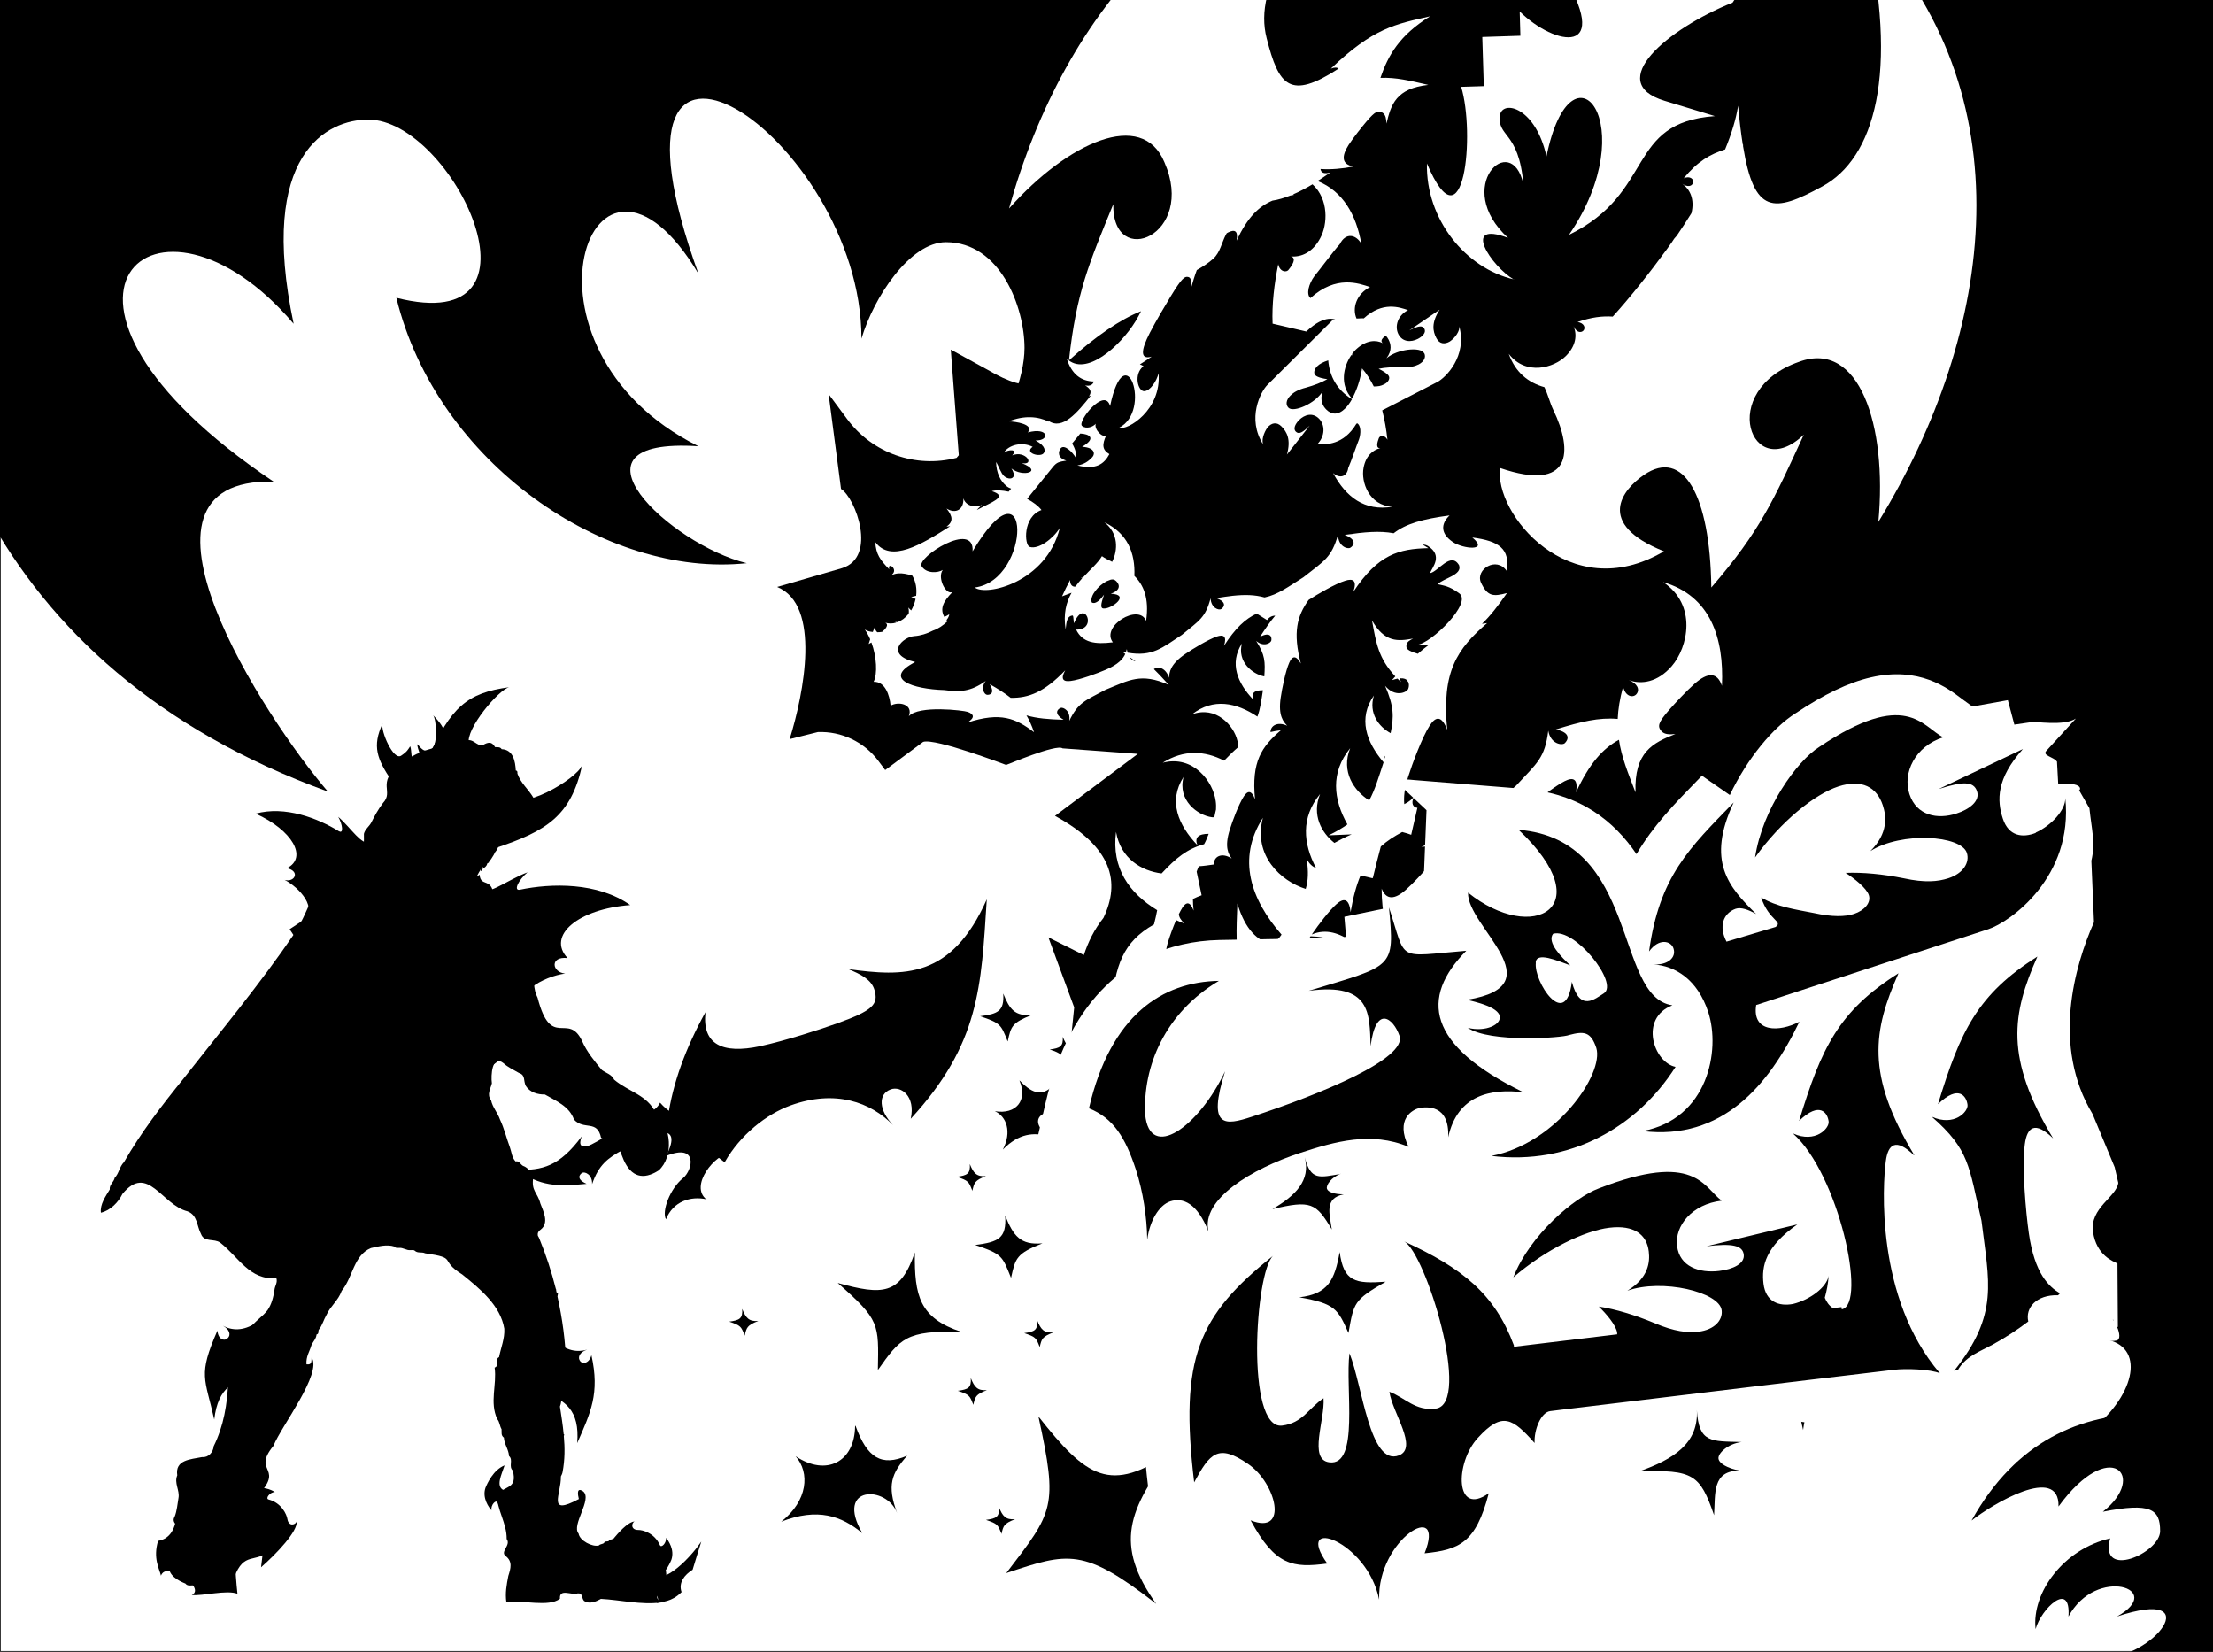 <svg viewBox="0 0 1603 1196.3" version="1.1" xmlns:xlink="http://www.w3.org/1999/xlink" xmlns="http://www.w3.org/2000/svg" id="Layer_1">
  
  <rect x="0" y="0" width="1603" height="1196.3" fill="#808080" stroke="none"/>
  
  <defs>
    <style>
      .st0 {
        fill: none;
      }

      .st1 {
        stroke: #000;
        stroke-miterlimit: 10;
      }

      .st1, .st2 {
        fill: #fff;
      }

      .st3 {
        clip-path: url(#clippath);
      }
    </style>
    <clipPath id="clippath">
      <rect height="1202.2" width="1603" y="0" class="st0"></rect>
    </clipPath>
  </defs>
  <rect height="1196.3" width="1603" class="st1"></rect>
  <g class="st3">
    <g>
      <path d="M914.2,116.2V-67.7H-9.9v439.1c45.6,83.9,123.9,157,247.4,201.9-45.2-52.4-159-227.2-39.4-224.5C-.2,215.7,113.5,117.6,212.7,234.5c-26.2-123.7,24.8-147.9,54-147.9,61.2,0,137.1,158.6,20.4,129.1,29.2,119.6,151.7,203,253.8,192.2-55.4-13.4-138.5-91.4-35-84.7-142.9-71.3-77.3-254.1,0-125-84.6-233.9,118.1-99.5,118.1,47.1,8.7-29.6,35-69.9,61.2-69.9,39.4,0,56.9,47.1,56.9,76.6,0,44.4-49.6,110.2-65.6,157.3,93.3-73.9,134.2-157.3,134.2-240.6s-4.4-36.3-10.2-52.4h113.8-.1Z"></path>
      <path d="M1633.1,313.2V-217.1c-27.5-7.5-39.6-33.2-39.6-54.9s16.3-28.8,39.6-32.4v-54.5h-333.2c-72.3,31.7-135.7,89.6-173.8,184.6,41.6-32.6,180.3-114.5,178.2-28.4,105.6-142.9,183.5-60.9,90.7,10.5,98.2-18.9,117.4,17.9,117.4,38.9,0,44.1-125.9,98.8-102.4,14.7-95,21-161.1,109.3-152.6,182.8,10.7-39.9,72.6-99.8,67.2-25.2,56.6-103,201.7-55.7,99.2,0,185.7-60.9,79,85.1-37.3,85.1,23.5,6.3,55.5,25.2,55.5,44.1,0,28.4-37.3,41-60.8,41-35.2,0-87.5-35.7-124.8-47.3,58.7,67.2,124.8,96.7,191,96.7s28.8-3.2,41.6-7.4v82h144.1Z"></path>
      <path d="M1303.1-358.9h-538.1c-6.9,28.5-33.7,40.9-56.3,40.9s-29.8-16.9-33.1-40.9h-55.8c-58.9,151.3-55.9,406.2,188.2,501.1-33.1-41-116.3-177.6-28.8-175.5-145.1-104-61.9-180.7,10.7-89.3-19.2-96.7,18.1-115.6,39.5-115.6,44.8,0,100.3,124,14.9,100.9,21.3,93.5,111,158.7,185.7,150.3-40.5-10.5-101.4-71.4-25.6-66.2-104.6-55.7-56.6-198.6,0-97.7-61.9-182.8,86.4-77.8,86.4,36.8,6.4-23.1,25.6-54.6,44.8-54.6,28.8,0,41.6,36.8,41.6,59.9,0,34.7-36.3,86.2-48,122.9,68.3-57.8,98.2-122.9,98.2-188.1s-3.2-28.4-7.5-41h83.2v-143.8h0Z"></path>
      <rect height="330" width="981.8" y="-317" x="622.3"></rect>
      <path d="M1512.4,55.6c-2.7-35.7-10.1-70.1-22-102.5-1.3-3.6-2.7-7.2-4.2-10.7l-122.5-28.6c8.5,76.2-8.7,116.1-31,128.2-7.2,3.9-12.3,6.4-15.8,8-1.2-4-2.6-10-4-18.8l-22.7,3.7-.6-1.4,23-3.6c-1.4-8.7-2.6-18.9-3.7-31.3l-55.9-1.6c-13.7-7.8-26.7-13.1-39.3-16-28.9-6.7-56.4-1-79.5,16.6l-13.8,10.5-84.2-53.4,21.8,48.2-2.8,28.4-20.2-50.1-2.5.6c-24.1,5.4-45.1,10.1-77.1,38.5-4.4-19.7,16.8-57.5,91.1-100.2l99.1-56.9-13.4-3.1-101.5-1.4c-80.2-1.1-153.7,28.4-212.5,85.4-51.3,49.7-87.6,152.9-110.1,233.8l55.6-32.9c3.1-3.4,22.8-9.4,26-12.6,9.7,23.7-22.6,55.6-22.4,84.3,0,11.4-3.6,22.8-4.1,33.7-1.3,31.3-17.1,35.5-47.5,17.6l-27-14.8,5.8,76.5-1.6,1.9c-29.6,7.7-61-3.4-79.2-28l-13.5-18.2,9,68.7c10.5,6.5,26.5,49.4.7,57.4l-47,13.6c32.1,13,19.4,77.1,9.1,110.2l20.4-5.1c17.1-.7,33.5,7.1,43.8,20.8l5,6.7,27.5-20.4c8.8-2.9,60,16.7,60.1,16.7.5,0,36.4-15.4,40.9-12l54.5,4-60,44.9c41.6,22.7,47.5,47.9,35.1,73.9-6.7,8.4-11.1,17.5-14.2,26.9l-25.7-12.8,18.7,50.7-8.9,87.6,36.7-35.3c5.2,4,10.6,6.3,15.4,7.7l-16.6,14.3,23.2-4.6-2.3,26.6s69-39.7,69.2-39.8l32.3-6.4c20.1-4,33.5-4.1,39-13.5.4-.7,5.6-8.3,7.5-10.9.3.3,2.5-.8.7-.9l5.2-8.9,1.7-2.3c2-2.5,3.8-4.6,5.4-6.3,27.4,6.9,53.1-.4,94.1-29.9l-26.1.5,15.2-13.3,26.9-27.4c1.4-5.7,1.6,2.8,2.2-2.5l6-8.7c11.4-11.5,6.2-21.3,2.6-24.4l23.3-19.8c0,1.9-.6,4.1-1.3,5.2.2-.3,1.1-1.5,3.4-3.6,6.5-6,17.2-14.2,20.9-16.1,0,0,4.6-2-3.6-3.9-1.5-.4-2.8-.6-3.9-.7v-.5l12.1-8.5c.2.5,1.6,4.1,1.6,4.1l6.8-1.4,10.5,3.3c1-2.3,2-4.3,3-6.1l43.1-9c0-3.7,0-5.9.4-7,2-1.2,6.2-2.8,7.7-3.4l-10.4-42.9,5.8-5.1h0l-5.7,5,8.1-15.8c1,.7,2.1,1.5,3,2.4l9.4-1.4,13.4,15.3c-2.4,1.2-7.8,3-14.7,1.6,1,6.9-.5,13.6-3.1,17.4.3-.3,1-1.3,2.8-3.3,4.1-4.7,10.8-11.8,15.2-15.7.3-.2.5-.4.6-.5-.2,0-.4.2-.6.4l-13.4-15.3,44.4-6.3c1.1-23.3-2.3-43.7-10.1-60.5l1.9-2.2c43.8-50.7,58-81.7,81.6-133l2.7-5.9-42.7-30.5c1.6-3.9,6.6-10.1,19.7-14.6h.3c0-.1.3-.2.3-.2,2.7-1,4.3-1,4.8-.9,1.4.3,8.2,5.7,13.7,24.3,6.3,21.2,8.2,49.7,5.4,80.2l60.7,20.3c7.8-12.7,15.1-25.5,21.9-38.3l65.9-282.2v-.5h0ZM1101.8,635.9l1.2-1c-.6,1.6-1.1,2.5-1.2,1Z"></path>
      <path d="M1372.1,551.3h0Z"></path>
      <polygon points="1062.2 688.7 917.3 0 1603 0 1603 688.7 1062.2 688.7"></polygon>
      <g>
        <path d="M1351.1-54.2c25,107.8,6.4,168.9-31.1,189.2-35.3,19.3-49.4,20.2-57.4-29.1h0v-1.2h-.2c-1.3-8-2.4-17.4-3.4-28.1-1.5,9.7-4.8,20.4-9.4,31.6-10.8,3.5-19.8,8.5-30,20.9,4.8-2,7.4.8,6.8,3.1-.7,3-4.3,3.4-7.8.9,5.4,3.9,9.1,11,6.6,21.3h0c-3.4,5.5-6.9,10.9-10.6,16.3-3.9,4.4,0,0-7.2,9.8-12.2,16.8-26.7,35-39.2,48.8-7.4-.5-15.4.4-25.5,3.9,5.1.8,5.9,4.5,4.2,6.3-2.2,2.1-5.4.7-7.1-3.3,2.6,6.1,2,14.1-5.5,21.6-8.7,8.7-29.1,14.5-41.4-1.5,4.8,13.5,14.2,20.9,25.8,24.1,2.7,5.6,4,11.4,6.4,16.4,14.7,30.3,13.2,59.8-38.4,42.2-4.9,32,49.8,100.9,118.6,60.3-50.2-20.1-29.9-44.8-14.4-55.4,28.3-19.3,47.8,14.3,48.7,81.6,35.7-41.3,45.6-64.2,67-110.7-37.9,36.4-63.5-31.9-3.3-52.8,43.2-15.9,63.9,45.6,57.3,116,85.3-139.1,107.1-310.1-9.6-432.3h0Z" class="st2"></path>
        <path d="M830.2,449.6c2.4-16.5-2-26.1-8.5-32.5.7-16.8-5.1-30.9-21.7-38.8,10.3,8,9.8,20.2,5.6,28.6-2.9-1.4-5.5-2.7-7.4-4.1-2.9,5-8.6,9.8-14,15.7-.4-.1-.9-.3-1.3-.5.4.3.7.6.9.9-1.7,1.9-3.3,3.8-4.8,5.9-1.7.5-4.2-1.1-3.8-4.8-2.1,3.9-4.1,7.8-5.9,11.9,2.3-.9,4.6-1.8,6.9-2.6-3.9,6.9-6.1,15.4-4.3,26.5.5-2.3,0-9.6,5-10,1,0,.6,6.6,1.2,5.3,7.5-18.2,17.3,5.3,1.4,4.9,4.6,9.5,13.7,10.8,26.6,9.2-8.9-11.7,18.7-28.3,24-15.7h0ZM799.7,440.7c-3.8.3-1.1-6.3,0-10-1.9,2.7-5.9,7.5-8.9,5.6-1.6-4.9,5-12.3,10.7-15.3,1-.4,2.1-.8,3.1-1.2,1.2-.2,2.2-.2,2.9.3,2.6,1.6,6.1,6.8-2.9,9.9,14.7.6.6,11-4.9,10.7h0Z" class="st2"></path>
        <path d="M1039.6,704.5c1.2,0,2.3-.2,3.5-.3-2.4-.6-4.6-1.3-6.6-2-17.1-13.9-12.2-36.8-2.9-47.7,8.6-10.1,18.9-11.8,27.2-9.3-5.4-1.7-7.7-5.5-5.2-8.4,2-2.3,6.9-1.8,8.7,4.4,3.6-14.8,3.3-25.7.7-36,2.8,1.2,5.2,2.2,9,3.8,3.3-6.9,12.8-6.9,18,3.8-.4-5.1-.9-13.2,12.8-25.7,6.3-5.7,20.5-17.3,28.5-21.3,6.1-3.1,10-2,8.3,8.1,9.6-20.9,19.4-31.8,31.1-38.1,1.8,12.4,6.5,23.9,12,38.1-1.1-29.2,12.6-35.9,28.9-42.3-4,.4-7.8.5-10.1-2-3.1-3.6-2.5-6.2,5.7-15.6,4.2-4.8,12.2-13.4,18.3-18.8,9.5-8.4,16.4-8.5,19.8,1.5,1.6-34.5-8.3-65.2-42.6-75.1,24.8,16.5,18.1,47.2,6.2,60.9-10.2,11.7-21.8,13.4-31.1,10.1,6,2.2,8.4,6.8,5.5,10.2-2.4,2.7-7.9,1.9-9.6-5.5-2.4,8.8-3.6,16.4-3.9,23.4-13.5-1.2-26.6,1.9-44.8,7.6,11.3,2.4,8.9,7.7,6.4,10-2,1.7-10.2.6-11.9-9.1-2.5,19.9-7.9,23.2-23.3,39.8-14,12.2-22.1,21.2-37.5,24-2-5-4.4-10.1-7-15.8.5,6.9,0,12.3-1.4,16.6-3.2,0-6.7,0-10.6-.3,3.4,1.8,6.3,3.4,8.7,4.7-4.3,8-12.2,11.6-20.9,15.2,3.6-.5,6.9-.6,9,1.5s2.5,5.1-4.5,13.3c-3.5,4.1-10.3,11.5-15.6,16.2-8.1,7.2-14.3,7.6-17.6-.8,0,8.6.8,16.8,2.7,24.4-8,4.7-16,9.5-23.9,14.4-8.9-6.4-18.9-10.1-29.4-5.6,5.3-7.7,12.6-17.2,17.7-21.8,5.2-4.7,9.4-4.7,10.4,5.7,1.8-10.8,4.2-19.5,7.2-26.6,3.2.7,6.1,1.3,8.3,1.9h.6c1.8-7.7,3.8-15.3,5.8-22.9,4.5-4.1,9.7-7.4,15.5-10.5h0c2.8.7,4.9,1.4,6.5,2,1.5-6.5,3-13.1,4.5-19.6h-.7c-3.4-.9-3.9-4.9-1-9-1.9,2.7-4.5,4.9-7.8,6.4-.5-4.8,0-11.1,2.8-19.8,2.9-9.2,10.1-28.6,15.6-37.1,4.2-6.5,8.6-7.7,12.7,3.1-4.2-42.4,7.4-58.8,28.9-77.3-1.3.2-2.5.3-3.7.5,6-5.7,11.7-13.1,18.1-22.3-9.8,2.6-14.1,2.7-18.9-7.7-4-9.4,11.3-19.1,18.7-8.3,2.5-15.8-5.3-21.7-24.9-24.2,12.4,10.2-6.9,8.3-14.2,3.2-8.8-6-8.8-13-2.3-19.2-19.5,2.6-31.6,6-40.5,12.9-10.2-1.9-21-.9-35.5,1.2,9.3,3.6,6.6,7.8,4.1,9.3-1.9,1.2-8.8-.8-8.9-9.4-4.8,16.7-9.8,18.7-25.1,30.8-11,6.9-18.5,12.6-28.1,14.6-7.2-2-14.4-2.1-23.1-1.2h0c-3.6.4-7.6,1-11.9,1.7,8,2.9,5.7,6.5,3.6,7.9-1.6,1.1-7.4-.6-7.7-7.8-3.8,14.2-8.1,16-20.8,26.5-14.2,9.3-21.3,16-39.3,12.9-.2-.8-.4-1.7-.6-2.6-.2.7-.4,1.5-.7,2.4-.9-.2-1.8-.3-2.7-.6.8.6,1.5,1.1,2.3,1.7-1.5,3.4-4.9,7.6-14.2,11.5-5.8,2.5-18.7,7.3-25.4,8.1-5.1.7-7.6-1.1-3.9-7.7-15.2,15.8-26.5,20.1-39.5,19.9-4.2-3.3-9.1-6.4-15.2-9.9,4,6.7.3,7.9-2,7.7-1.8-.2-4.9-4.7-.9-10-10.9,7.8-18.7,8.1-30,6.6-22.9-.7-45-8.1-21.1-20.3-22.6-5.5-9-18.3-.5-18.8,4.4-.3,9.2-1.8,13.4-4,3.9-1.3,7.3-3.7,10.5-6.7-.2-.3-.5-.6-.7-.9,1.2-1.5,1.9-2.9,2-4.2-1.2.8-2.4,1.4-3.6,1.9-3.2-5.8-1.1-10.9,6-18.1-4.8,2.7-11.3-10.4-7.1-15.9-3.5,2.2-11.9,2.8-15.3-2.7-4-6.3,38.4-33.5,36.9-10.8,42.7-71.6,43.1,20.8,1.6,26.2,7.7,6.4,51.7-3.2,61.6-43.2-4.7,7.7-15.5,15.9-21.8,13.8-4-1.2-5.1-21.9,8.5-26.7-2.3-3-6.1-5.8-10.4-8.1l18.6-23c3-3.7,4.6-3.8,9.8-4.7-6.5-1.9-6-6.5-4.1-8.9,2.5-3.1,8.4,2.3,11.2,7.2.3-2.9-.4-6.5-2.9-10.7l5.9-7.2c6.5.3,12,3.3,1.3,9.6,9.4.5,9.5,5.2,7.5,7.4-2.8,3.1-6.2,5.4-10.9,6.1,13.6,3.4,19.4-1.1,23.2-8.2-5.2-3.1-5.5-6.8-2.2-13.8-2.4,2.6-9.1-4-7.7-8.2-1.7,2.1-6.7,4.2-9.9,1.6-3.8-3,16.5-28.6,20.3-14.4,11.1-52.8,30.7,3.6,6.5,15.7,6,2.3,30.9-12.9,28.6-39.5-1.3,5.7-6.1,13-10.5,13s-7.8-12.3-.4-18.1c-.8-.5-1.6-.9-2.6-1.3,2.8-1.7,5.6-3.6,8.5-5.6-8.2,2.3-8.1-4.1-1.3-17.3,4.4-8.5,11.4-20.3,15.3-26.7,7.7-12.6,9.9-14.5,12.8-13.6,2.1.7,2,4.2,1.7,8.1,1.3-4.5,2.6-8.9,4.2-13.2,4.2-2.4,8.5-5.1,12-8.3,4.9-4.5,6-11.4,9-17.2.2-.4.4-.8.7-1.2.4-.2.8-.4,1.1-.6,4.5-2.2,7.3-1.4,6,6,8-16.9,16-24.8,26-29,4.1-.6,8.4-1.9,13-3.7.9-.2,1.8-.3,2.7-.5-.3-.1-.5-.2-.8-.3,4.5-1.9,9.2-4.4,14.1-7.3,11.8,10.7,11.1,29,5.6,39-5.5,10.4-13.9,13.9-21.3,13.2,4.6,1.2.8,6.7-1.5,9.5-1.4,2.4-6.5,1.9-7.6-3.9-2.9,14.3-4.7,29.2-4.1,43.1l24.4,5.7c3.3-3.1,6.5-5.5,9.4-7,4.9-2.5,9-2.8,12.2-1.4l-2.8.4-47,46.7c-4.7,4.7-15.2,24.3-2.9,43.3-1.5-2.9.2-8.7,3.1-12.6,2.7-3.1,6.5-4.3,10.1-.6,3.9,4,6.9,9.4,3.9,20.3l16.5-21c-5.2,5.2-7.9,6.6-10.1,4.4-2-2-.5-5.4,2.3-8.3,4.1-4.1,9.9-5.7,14.5-1.1,4.4,4.4,4.7,12.7-1.4,18.7,6.3,0,19.1.7,28.5-15l.6-.3c2.7,1.5,2.8,7.2,1.3,11.6-1.4,3.4-5.8,16.3-7.8,20.7-1,6.9-6.6,7.7-11,3.7,9.2,17.2,22.8,27.9,43,24.4-17-.8-22.9-18-20.9-28.2,1.6-8.6,6.7-13,12.1-14.2-3.5.2-2.1-4.5-1.1-7.1.5-2,4.2-2.9,6.3,1-.8-7.2-2-14.4-3.8-21.3l39.9-20.5c6-3.1,21.8-18.6,15.9-40.4.6,3.2-2.8,8.3-6.8,11-3.5,2.1-7.5,2.1-9.8-2.5-2.6-5-3.7-11.1,2.4-20.5l-22,15c6.5-3.3,9.6-3.9,11-1.1,1.3,2.5-1.1,5.3-4.7,7.2-5.1,2.6-11.2,2.4-14.2-3.4-2.8-5.6-.6-13.5,7-17.4-6.1-2-18.2-6.6-32.1,6-.2-.2-2.4,0-5.2.1-3.3-7.4-.2-17.7,9.8-22.8-8.2-2.7-24.5-8.9-43.2,8-3.3-2.8-1.1-10.5,2.8-15.8,3.2-3.8,14.1-18.5,18.5-23.3,4.2-8.5,11.7-7.1,15.6-.2-3.8-21.2-13.3-38-31.7-45.5,3-1.9,6.1-4,9.2-6.2-4.4,1.2-6.7.3-7.1-2.5,7.6.5,15.7-.2,23.9-1.8-8.4-1.5-9-7.1-3.5-15.7,3.6-5.5,9.5-12.9,12.8-16.8,6.6-7.7,8.6-8.4,11.8-6.4,2.3,1.5,2.6,4.5,2.8,7.8,3.2-13.7,6.9-25.5,30.3-28-13.1-3-23.4-5.6-34.7-5.1,5.5-16.2,13.8-30.9,36-44.6-25.2,5.7-41.1,8.4-71.9,37.9,2.8-1.1,4.6-.9,5.6,0-35.3,22.9-43.3,12.6-52.1-22-9.7-37.6,19.4-87.7,106.5-137.7-153.3-2.2-253.5,118.2-293.1,261,42.7-48,96.4-72.2,112.5-33.6,23.4,53-37.8,78.3-37,30.5-17.6,43-26.7,63.7-32.1,113.1,19.3-17.5,37.6-29.9,52.2-35.6-1.1,2.3-2.5,4.8-4,7.3-11.1,18.1-36.2,40.6-49.8,27,3.6,11.5,10.5,16.4,19.6,16.6-.6,2.4-3,3.6-6.3,2.8,4.1,2.6,5,4.8,2.7,8,.6-.3,1.1-.5,1.6-.8-10.2,12.8-20.7,25.4-30.8,18.5,0,.2.2.4.3.6-8.1-3.9-17.8-4.7-29.2-.2,4.7,0,18.9,2.1,13.9,8,15.4-4.1,16.1,6.1,5.6,5.8,7.8,4.2,7,7.9,5.8,9.3-2.5,3.1-14.3-.2-7.9-4.7-7.7-3.9-17.3-1.4-20.9,4.2,3-2.2,10.7-2.9,6.1,2,9.8-4,17,7.5,6.8,5.6,16.2,6.2.6,10.4-7.4,3.9,1.3,1.8,2.4,4.9,1.3,6.2-1.6,2-4.9.8-6.5-.6-2.4-2-4-7.4-5.9-10.3.2,8,3.1,13.8,7.6,17.5,1.1.9,2.2,1.4,3.3,1.8l-1.8,2.2c-4.6-1-8.9-1.3-12.2-.4,10.3,3.3,3.6,6.5-6.1,11.2l-4.7,2.5c.9-1.2,2.3-2.4,3.7-3.7-6.7,2.5-12.1-.2-13.5-4.8.5,8.1-5.5,11.6-12.2,7.4,4.7,5.8,4.9,9.6,0,13.1,1-.1,1.9-.2,2.7-.3-21.3,13.5-43,26.7-54.3,11.5.5,8.8,3.5,12.9,10.1,19.7-1.6-5.9,7.3,0,1.6,4.2,1.9-.7,3.4-1.1,4.9-1.2,2.7-.3,6.5.4,10.2,1.6,2.7,4.5,3.4,9.8,2.8,14.6-1.1.3-2.3.6-3.6.8,1.2.5,2.3,1,3.2,1.5-.7,3.1-1.8,5.9-3.2,8.3-.7-.7-1.4-1.3-2.1-2.1.5,1.6.5,3.1.3,4.5-2.5,3.1-5.3,5.1-8.1,6.1-.6,0-1.2-.1-1.8-.3.3.2.6.4.9.6-2.8.9-5.5.8-8,.1,3.1,1.4,0,4.8-2.2,6.6-1.2.2-2.4.3-3.5.3-1-.7-1.7-2-1.8-4-.5,1.3-1,2.5-1.5,3.8-2.3-.2-4.3-.8-5.8-1.8,1.5,2.1,2.8,4.5,3.9,7.1-.4,1.1-.7,2.3-1.1,3.4.7-.4,1.3-.7,2-1.1,3.8,10.3,4.5,22.8,1.6,28.5,8.4-.3,11.6,9.7,12.3,17.3,5.7-3.4,16.6-1.1,13.2,7.6,7.2-8.1,39.7-4.2,42.7-3.1,4.3,1.6,5.5,4-.2,7.7,24-7.8,34.9-3.1,48.2,7-1.6-4.7-3.4-8.7-5.5-12.2,7.5,2.2,16,2.9,26.9,3.2-7.4-4.5-4.4-7.7-2.1-8.6,1.8-.7,7.4,2.1,6.2,9.4,6.6-13.5,11.3-14.5,26.2-22.5,17.3-7,25.7-12.5,45.9-3.6-5.3-5.8-8.4-9.1-10.8-11.4,3.4-2.4,8.7-.7,11,6.3.2-3.8.6-9.7,11.8-17.3,5.1-3.5,16.6-10.5,22.8-12.6,4.7-1.6,7.5-.4,5.2,6.7,8.2-12.8,15.6-19.6,23.7-23.3,2.3,1.5,4.4,2.7,7.5,4.7,1.5-2.1,3.6-3.2,5.9-3.2-3.6,4.2-7.1,9.3-11,15.3,7.5-3.9,8.6.2,8.2,2.6-.3,1.9-5.5,5.1-11,.4,6.5,10.2,6.6,15,5.9,25.7-8.5-1.6-19.8-10.5-16.2-23.9-9.3,14.5-3.2,28.8,8.3,40.8-1.9-4.7.6-6.9,6.7-6.9h.2c-1.2,7.5-1.9,13.6-4,19.1-15.3-10.2-32-13.7-47.4-1.6,17.4-6.5,30.4,8.1,32.9,19.1h0l.2.5v.3c.3,1.3.4,2.6.4,3.8-3.3,2.8-6.6,6-10.2,9.8-14-7.2-29.1-8.2-44.5,1.5,22.4-5.8,36.7,14,38.4,27.9.3,2.1.3,4.1.2,6h0c-.4,1.5-.7,3.2-1.1,5,0,.2,0,.4-.2.6h-1.6c-10.5-1.4-25.1-12.3-20.6-29.2-11.3,17.6-3.8,34.9,10.1,49.5-2.4-5.7.7-8.3,8.1-8.3h0c-1,2.7-2,5.2-3.3,7.5-12.3,3.4-20.3,9.9-30.8,21.2-14.4-1.8-29.6-10.6-33-30.1-3.4,26.2,9.5,44.3,29.8,56.7-.5,2.9-1.3,6.2-2.3,10.3-22.7,12.9-28,29.5-31.1,60.3,7.3-7,11-9.2,20.2-2.5,8.1,6.3-.6,22.2-12.3,16.4,5.5,14.9,15.2,16.3,33.5,8.9-10.4-1.8-6.3-5.8.3-8.1.2.4.4.9.7,1.3v-1.6c3.3-1,7-1.7,9.8-1.4,10.6.9,14,7,11.3,15.6,8.3-6.2,14.7-11.6,19.5-16.8,2.5,4.8,6.3,8.8,10.9,11.2-4.4-4.5-8.8-17.3,1.2-10.1-1.6-2.4-2.4-4.7-2.8-6.8,1.7,1.5,3.1,3.9,3.9,7.3.6-4.3,1.8-11,15.4-18.4,2.9-1.6,7.4-3.9,12.2-6,.9,6-2.6,17.1-14.2,27.1,23-4.6,20.2-22.8,41.6-18.7l-10.8-6.7c-3.5-2.2-4.8-4.4-4.4-6.5,1.1-.4,2.2-.7,3.1-.9,5.6-1.3,8.6.4,5.1,8.2,9-11.5,17-18.3,25.1-22.1,21.5,8.3,39.7,7.2,63.7,5.4M974.5,295.7c-5.1,5.1-9.9,4.8-13.8.9-2.2-2.2-5-6.4-2.6-13.2-5.5,9-21.2,15.6-24.8,11.9-2.1-2.1-1.8-5.6,1.4-8.8,2.2-2.2,5.4-4.3,11.4-5.8,5.8-1.6,11.2-3.7,15.4-6.1-2.7-.3-7.1-1.2-8.7-2.8-1.5-1.5-.9-4.4,1.4-6.6,1.6-1.6,4.2-3,7.9-4.2,1,11.5,6.2,21.3,17.2,28.1-1.5,2.7-3.2,5-4.8,6.6h0ZM1031.7,255.9c1.3,2.6,0,5.9-4,8-2.8,1.4-6.4,2.4-12.6,2.1-6-.2-11.8.1-16.5,1.1,2.5,1.2,6.4,3.4,7.4,5.3s-.5,4.5-3.3,5.9-4.2,1.5-7.6,1.6c-2.4-4.9-5.2-9.3-8.5-13.1.4.9.7,1.8.9,2.9l-.9-2.9c-1.3,8.5-4,16.2-7.2,21.9-9.2-9.7-6.4-23.1-.6-31.5h1c-.2-.2-.4-.4-.6-.6,1.2-1.6,2.5-3.1,3.8-4.2,6.9-6.1,13.7-6.4,18.6-3.9-2.2-1.7,0-3.8,2.1-5.4.9.8,1.6,1.8,2.2,3,1.4,2.8,2.8,7.6-1.6,13.4,8-6.9,24.9-8.4,27.2-3.8l.2.2ZM822.6,479c-1.7-.3-3.3-1.4-4.5-3.2,1.8,1.3,3.2,2.3,4.5,3.2ZM1003.2,548.4c-.2.6-.4,1.2-.6,1.7,0-1.1.2-2,.8-2.7,0,.3,0,.7-.2,1ZM947.1,681.5c8,4.1,5.1,7.8,2.6,9.1-1.3.7-4.4-.2-6.3-3,.6-1.2,1.3-2.3,2.1-3.6.5-.7,1-1.6,1.6-2.4h0ZM963.1,680.5c-4.8,0-9.9.2-15.7.5.6-.9,1.2-1.9,1.9-2.9,6.6.2,11.1,1.1,13.8,2.3h0ZM861.2,721.8c-.2-2.4,0-4.8-.2-6.5-3.9,2.8-5,15.8-11.3,16.5.5-1.5,1.1-2.9,1.7-4.1l-7.6-1.8c1-4.8,7.3-10.6,8.2-14.7-4.7,1.3-7.5,2.8-16.4,1.8-2.9-.2-4.4-2.4-5.1-5.7,1.3-.2,2.7-.4,4.4-.6-.5-5.6,5.5-9.1,12.8-4.3-2.2-3.1-5.5-8-1.4-20.9,1.1-3.6,3.3-9.7,5.6-15.1,2,.9,4,1.7,6.1,2.5-2.6-2.4-3.9-4.6-4.1-6.8.9-1.8,1.7-3.4,2.5-4.6,2.7-4.2,5.6-5,8.2,2-.3-3-.5-5.9-.5-8.5h.2c1.8-.9,3.9-1.8,6.1-2.6l-3.6-17.1c.5-1.4,1-2.7,1.6-3.9,4.4-.3,6.5-.7,11-1.3-.5-5.6,5.5-9.1,12.8-4.3-2.2-3.1-5.5-8-1.4-20.9,1.8-5.9,6.5-18.5,10.1-24,2.7-4.2,5.6-5,8.2,2-2.7-27.4,4.8-38.1,18.7-50-2.7.3-5.2.7-7.5,1.3,0-4.6,5-7.8,12.1-4.6-2.6-2.7-6.7-7-4.7-20.4.9-6.2,3.5-19.3,6.2-25.3,2-4.6,4.7-5.8,8.4.7-6-22.6-2.7-34.5,5.6-46.1,6.4-4.1,19.3-11.7,26.5-13.9,5.6-1.8,8.8-.3,5.9,8,18-27.1,32.8-31.1,54.4-31.6-1.5-.9-2.9-1.8-4.3-2.6,1.6,0,2.9.4,3.9,1,11,7,3.4,15.2,1.5,19.7,5.7-.7,15.1-16.1,21.1-5.7,2.6,7.1-11.5,9.4-15.4,13.7,4.7,1.2,8,1.2,15.2,6.4,10.8,6.9-20.9,37.1-30,37.4,2.8.2,5.5.3,8.1.3-2.6,1.9-5.2,4-7.8,6.3-7.5-2.3-8.7-3.6-8.2-6.5.4-2.2,2.5-3.4,4.8-4.5-11,2-20.6,3-29.8-13.2,3,16.5,4.7,27.5,16.9,40.6-.8.9-1.6,1.8-2.4,2.7,1.5-.5,2.8-.8,4-1.1.8.8,1.6,1.6,2.4,2.4-.3-1-.5-1.9-.5-2.6,2.8-.2,4.5.6,5.4,1.8-.3.7.3-.2-.2.5.5-.6,0,.4.5,0,.9,1.6.8,3.6.2,5.2-1,2.8-9.6,6.5-16.8-2.1,6.4,14.8,6.5,22.3,4,34.3-8.5-4.6-16.1-14.4-12.1-27.3-11.6,16.6-5.6,33.6,7,48.4-3.6,10.9-6.2,19.9-10.4,27.6-11-6.9-20.6-20.8-13.8-37.8-14.4,17.7-12.2,37-2,55.2-3.8,2.7-8.2,5.3-13.6,7.9,7.2-.3,12.5-.5,16.7-.7-4.1,1.7-8.2,3.8-12.5,6.2-9.4-7.4-16.5-20.2-10.4-35.4-14,17.1-12.3,35.8-2.9,53.6-2.4-.9-5-2.9-6.8-6.8,1.4,9.7,1.1,15.9-.7,21.9-18-5.6-38.3-24.2-31-51.5-19.1,29.8-8.6,59.3,13.5,84.6-3.6,5.6-7.8,6.7-11.6,10.9,0,0,.8,3.6.7,3.6,1.3-2.4,2.6-4.7,3.9-7.1-10.5-3.2-19.2-10.7-25-29.9-.7,19.1-1.6,33.8,2.8,49.5-4,1.5-8.7,2.8-14.1,3.8,4.4,1,8.1,1.8,11.2,2.5-2.2,3.4-5.1,7.2-8.1,10.6-.7,0-1.4.2-2.1.3v-.4.4c-6,.6-12.7-.2-21.5-3.1,6.9,6.1,10.7,9.5,13.7,11.9-2.2,1.5-4.3,2.3-6,2.2-6.5-.4-9.1-3.2-10.1-6.6" class="st2"></path>
        <path d="M1096.6,202.5c-16.3-9.6-38.7-43.2-4.2-30.2-40.6-37,2.6-78.4,11.1-38.8-3.4-39.4-19.4-33.7-16.9-50.6,2.7-10.7,25.9-4.6,33.6,30.4,18.1-88.6,70.8-22.8,16.3,56.8,63-30.9,40.8-81.3,105.7-86l-36.5-11.1c-44-13.3,2.3-52.3,49.3-71.1,12.9-19.1,25.3-38.6,37.2-58.4-38.4-18.1-80-26.8-113.1,5.8,119.9-30.3,37.4,68.7-49.1,28.4,39.9,64.5-4,55.5-29.2,30.6l.5,17.6-27.6.9,1.1,35.6-16.4.5c10.2,33.1,2.4,119.6-24.8,55.5-.9,40.4,28.1,76.1,63.2,84h-.2Z" class="st2"></path>
      </g>
      <rect height="27.5" width="57.1" y="788.4" x="1543.8"></rect>
      <rect height="300.1" width="81.9" y="640" x="1529.6"></rect>
      <path d="M1638.5,748.9c-55.5,34.2-84.8.5-88.8-28.6-5.3-38.2,70.3-45.7,123.1-33.1-74.3-81.8-434-116.8-502.9,175.7,31-33.4,137.3-121.5,145.9-46.7,71.3-136.8,146.4-75.5,77.2-2.2,80-28.6,100.5.9,103,19.1,5.3,38.2-93.6,101.1-84,25.4-77,30-121.9,114.6-105.9,177.2,4.1-35.9,48.8-95.4,53.3-30.2,35-96.2,162.3-73.2,83.1-12.3,148.2-75.8,114.8,51.6,17.4,66,20.4,2.5,69.9-20,72.2-3.6,2.7,19.8,51.7-8.5,34.1-2.3,21.4,6.6-2.9-12.2,14.5,2.3,10.1-2.3-.3,49.4,8.1,45.1l15.3,57.7,21.1,67.7v-372.2c-6.4-45.5-14.4-62,13.3-105.2v.2h0Z"></path>
      <path d="M1588.3,1241.7c-23.4,0,26.7,22.6,6-1.6,13.2,4.2-39.1,4.6-26.7,4.6s-27.8-17.2-27.8-27.4-11.3-13.6-19.6-15.9c41.2,0,78.9-52.5,13.2-30.6,36.2-20-15.1-37-35.1,0,1.9-26.8-20-5.3-23.8,9.1-3-26.4,20.4-58.1,54-65.7-8.3,30.2,36.2,10.6,36.2-5.3s-6.8-20.8-41.5-14c32.8-25.7,5.3-55.1-32.1-3.8.8-31-48.3-1.5-63,10.2,32.1-57.8,79.3-77.4,128.4-77.4v-29.4h54v40c18.1,6.8,29.4,16.2,35.9,25.7-21.1-8.3-52.9-9.8-52.9,6s10.2,27.6,35.1,17c-14,15.9-18.5,20.4-18.5,39.3l.8,154-.2-44.9"></path>
      <g>
        <g>
          <path d="M635.9,992.3c.6-33.7,1.5-36.2-29.1-63.1,32.6,9,45.2,8.8,55.9-22.1-.5,31.5,3.5,47.6,33.6,57.5-40.1-1.1-44.2,4.7-60.5,27.8h0Z"></path>
          <path d="M732.3,925.4c-6.3-15.8-6.4-17.1-25.9-23.7,16.9-2.2,22.8-4.8,21.7-21.3,6,14.8,11,21.5,27,20.1-18.9,7.4-19.6,10.8-22.7,24.8h0Z"></path>
          <path d="M738.4,782.7h.3c9.9,10.3,17,11.4,25.1,2.5-3,9.6-2.7,15,6,24-8.8-8.9-29,0-10,13.8-11-3.1-21.8-2.2-33.4,9.6,6.7-12.8,2.7-24-5.8-27.8,15.6,2.6,23.9-8.1,17.9-22v-.2h0Z"></path>
          <path d="M619.3,1032.5c.2,0,.3.3.5.4,8.3,22.9,18.6,29.5,37.3,21.4-11.4,12.9-14.7,21.5-7.3,41.5-7.4-20-45.3-20.2-25.2,14.6-15-12.5-32.4-18.6-58.7-8.3,19.3-15.2,20.9-35.5,10.4-47.4,22.4,14.9,42.8,4,43.1-21.8v-.4h0Z"></path>
          <path d="M729,1139.2c34-44.5,37.6-47.1,23.2-113.3,34.8,44.2,52,56.4,96.8,25.4-31.7,41.8-42.2,67.4-11.5,110.3-52.7-41-63.8-37.2-108.5-22.3h0Z"></path>
          <path d="M729.9,754.2c-4.9-12.1-4.9-13.1-19.9-18.2,13-1.7,17.5-3.7,16.7-16.4,4.6,11.4,8.4,16.5,20.7,15.5-14.5,5.7-15.1,8.3-17.4,19h0Z"></path>
          <path d="M771.7,770.4c-2.7-6.9-2.8-7.4-11.3-10.3,7.4-1,9.9-2.1,9.4-9.2,2.6,6.4,4.8,9.3,11.7,8.7-8.2,3.2-8.5,4.7-9.9,10.8h0Z"></path>
          <path d="M704.4,862.6c-2.7-6.9-2.8-7.4-11.3-10.3,7.4-1,9.9-2.1,9.4-9.2,2.6,6.4,4.8,9.3,11.7,8.7-8.2,3.2-8.5,4.7-9.9,10.8h0Z"></path>
          <path d="M753.2,975.8c-2.7-6.9-2.8-7.4-11.3-10.3,7.4-1,9.9-2.1,9.4-9.2,2.6,6.4,4.8,9.3,11.7,8.7-8.2,3.2-8.5,4.7-9.9,10.8h0Z"></path>
          <path d="M725.5,1111.1c-2.7-6.9-2.8-7.4-11.3-10.3,7.4-1,9.9-2.1,9.4-9.2,2.6,6.4,4.8,9.3,11.7,8.7-8.2,3.2-8.5,4.7-9.9,10.8h0Z"></path>
          <path d="M539.5,967.5c-2.7-6.9-2.8-7.4-11.3-10.3,7.4-1,9.9-2.1,9.4-9.2,2.6,6.4,4.8,9.3,11.7,8.7-8.2,3.2-8.5,4.7-9.9,10.8h0Z"></path>
          <path d="M705.1,1017.6c-2.7-6.9-2.8-7.4-11.3-10.3,7.4-1,9.9-2.1,9.4-9.2,2.6,6.4,4.8,9.3,11.7,8.7-8.2,3.2-8.5,4.7-9.9,10.8h0Z"></path>
        </g>
        <g>
          <g>
            <path d="M277.4,523.9l-.2.4.2-.4ZM283.8,565.6c.6-5.6,1.4-7.9,7.7-8.4,5.7-.2,7.7,9.7.7,11.4,7.7,4.4,12.4,1.5,17.5-8.3-7.8,4.5-3-5.2,1.1-8.1,4.9-3.4,8.5-2.1,10.5,2.6,4.3-18.8,3-26.2-7.6-36.8,2.5,2.8,3.4,21.1-.7,24.1-5.8,4.4-8.6-1.2-10.6-3.1-.8,3.1,5.4,11.1-1.2,12.2-4.2,0-2.7-7.9-4.1-10.7-1.5,2.3-2.2,3.9-6.4,6.7-5.7,4.3-15.2-18.2-13.6-23.1-7.6,16.3-4.1,25.6,6.6,41.4h.1Z"></path>
            <path d="M368.4,676.8c4.4-13.1,16.3-26.2,35.4-23.6-22.3-10.5-42-2.8-58.3,13,7.8,3.3,15.4,6.9,23,10.7h-.1Z"></path>
            <path d="M234.8,634.5c1.2-13.7-4.3-30.6-22.8-36,24.7-.5,39.5,14.5,48.1,35.6-8.4,0-16.9,0-25.3.4Z"></path>
            <path d="M420.3,985.8c-2.3-2.9-.1-6.7,5-8.3-7,2.1-15.4.9-22.9-6.6-6.6,1.4-13.2,2.9-19.8,4.5.9.7,1.9,1.5,2.8,2.5,4.9,4.7,11.2,12.2,14.5,16.3,6.5,8.2,6.9,10.4,4.2,13.3-2,2.1-5.1,1.8-8.5,1.3,13.3,5.9,24.5,12,22.5,36.4,9.7-22.1,16.5-35.9,10.3-63.7-1.7,6.1-6.3,6.6-8.2,4.3h.1Z"></path>
            <path d="M164.8,969.3c2.8-2.4,1.4-6.6-3.3-9.1,6.4,3.5,14.9,3.9,23.7-2,6.2,2.6,12.4,5.4,18.5,8.3-1,.5-2.1,1.1-3.2,1.9-5.7,3.7-13.4,9.7-17.5,13.2-8,6.8-8.8,8.9-6.7,12.2,1.6,2.4,4.7,2.8,8.1,3-14.2,3.2-26.4,7-29.2,31.3-6.7-30.1-12-31.8,2.3-64.4.5,6.4,4.9,7.7,7.2,5.8v-.2h0Z"></path>
            <path d="M441.4,1115.6c-1,1.6-3.1,0-3.8,1.8-1,1.1-2.7.7-3.8,1.9-4.6,1.3-13.9-3.4-14.7-8.6-5.4-6.2,10.1-24.7,3.4-30.5-5-3.5-4,2.4-3.2,5.5-23.4,12.5-12.8-3.2-13-16.4.5-1,1-2,1.2-3.1,1.7-9,1.7-17.6.9-26.3.3-.5.5-.7,0-1.2h-.1c-.6-6.6-1.7-13.3-2.7-20,1.8-4.6.8-9.7.5-14.6,3.6-4.1,4.2-9.8,4-16.1-.5-16.5-2.7-32.9-6.3-49,.2-1.1.3-1.9.5-2.8-.4,0-.8,0-1,.3-.2-.7-.3-1.4-.5-2.1h.2c-.2-.4-.3-.7-.4-1-3.1-12.3-7-24.3-11.8-36-.3-.8-.7-1.6-1.2-2.4-.3-1.6,0-3,2.1-4.5,6.2-4.9,1.9-13.1-.3-18.9-2-8-6.8-8.9-5.1-19-.3-1.3-2-1.4-1.6-2.9-.9-2.2-3.4-4.5-5.8-5.3-1.8-.9-2.9-4-5.4-3.2-2.8-2.8-2.9-6.9-4.2-10.4-2.4-6.4-4.1-13.6-7.1-19.9-1.8-5.2-5.4-8.8-6.5-14.1-3.3-4.1-.3-8.3.6-12.2-.8-5.5,0-21.3,8.5-14.5,2.8,2.7,7.4,4.8,11.1,7,5,1.6,3,5.6,5,9.4,2.9,4.6,8.5,6.3,13.8,6.2,8.1,4.7,17.6,8.4,21.1,18.2,7.3,7.9,16.8-.2,19.6,13.2,14.8,7.5,10,.8,16.4,16.1,5.5,12.1,14,14.7,25.3,7.5,11-9.9,9.3-31.8-2-41.5-6.2-13.2-19.8-15.5-30.2-24.2-2-4-5.7-4.7-8.9-7-5.2-6.2-11-13.3-14.3-20.9-10.2-21.7-22.5,6.6-32.3-31.5-3.4-6.4-2.1-13.1-4.1-19.8-1.2-5.5-5.7-11-2.2-16.4.5-9.4-4.5-17.6-10-25.2-2.8-6.2-9.6-3.1-15.3-3.9,1.2-25.2-9.6-13-10.4-23.8-.8.7-1.3.9-1.8.8.8-1.6,1.7-3.1,2.6-4.6-.4,2.3.3,1.2,1.6-.6h-1.2s.2-.3.2-.4c.4-.2.9-.5,1.3-.8-.2.5-.4,1-.4,1.3,1.5-.9,2.9-1.9,3.2-3.7.1,0,.3-.3.4-.4.6,0,.9-.5,1-1.1.5-.6,1-1.3,1.5-1.9h0c.2-.3.3-.5.5-.8.9-1.3,1.7-2.7,2.4-4.2,2.8-2.8,2.7-8.9,7.7-8.5,8.8-1.7,12.5-12.1,16.6-19.1.4-2.5,2.7-4.4,2.1-7.1,1.8-1.7,2.3-3.2,1-5.1-3.5-5.8-9-10.3-11.3-17,0-1,.2-2-1.2-2.3-.3-6.6-1.9-15.1-10.2-15.4-1.2-1.9-3.1-1.3-4.8-1.5-1.9-3.3-3.9-3.9-7.3-2.3-4.9,3.3-7.5-3.4-12.4-2.7-5.9-1-9,5.3-14.7,4.9-12.9-.4-24.5,5.2-34.9,12.5-16.9,14-3.7,19.5-11.9,28.1-3.3,4.3-6.1,9.4-8.5,14.2-1.5,2.8-4.5,4.8-5.3,8.1,0,5.6.6,10.7-3.7,14.7-16.2,9-7.4-4.6-25.6,15.3-5.8,4.2-4.8,13.2-9.1,18.6-2.5,5.4-4.8,11-7.6,16.2-1.6.2-1.2,1.5-1.3,2.5-1.4,1.6-1.6,4-3.3,5.3-24.2,35.5-52.7,69.9-79.9,104.5-15.9,19.6-31,39.3-43.3,60.7-3.3,3.3-3.6,8.2-6.7,11.3-.6,3.1-4,5-3.6,8.5-3,4.9-7.2,10.9-6.4,16.8,6.9-1.6,12.6-7.5,15.6-13.6,18.3-22.3,28.5,8,47.1,12.6,7.4,2.8,6.7,10.6,9.8,16.4,2.3,6.3,9.6,3.1,13.9,6.3,13.3,10.3,21.3,27.4,40.7,25.7,1,3.4-1.1,5.4-1.4,8.6-.8,5.2-2,10.2-5,14.6-3.7,4.9-9.8,8.3-13.3,14-4.6,2.9-9.5,6.8-10.7,12.6-2.7,1.6-.6,5-2,7-3.4,5.2,1.4,12.7-2.5,18-.6,16.4-3.3,32.4-10.5,46.9-.3,4.3-3.8,8.4-8.4,7.9-8.6,1.7-19.7,2-18,13.2-2.4,5.6,1.9,10.9.9,16.4-.8,4.5-1.1,9.4-2.8,13.6-2.8,4.6,3.5,6.4,3.2,10.5-1,9.2-7.9,16.2-7.2,25.5-.6,6.4,6.7,10.4,11.8,12.4,2.4,3.2,7.1-.5,9.8,2.7,3,.3,7.1.5,10,0,.8-1.7,2.2-1.2,3.5-1.3,4.2.2,9.3-3,12-5.8,7.3-19.4,15-9.7,26.9-20,1.8-5.9,6.7-11.2,4.9-17.7-2.5-5-4.3-10.8-9.5-14.6-2.9-1.4-5.7-1.5-8.8-3.4,26.2-25.1-1.8-19.2,15-39.7,5.6-14.2,35.5-52.4,27.6-64-.2,3.2.3,5.5-3.7,5-.5-5.6,2.4-9.5,3.6-13.9,1.1-2.5,3.4-4.5,3.7-7.7,2.1-.5.8-2.6,1.8-3.7,2.3-2.8,3.4-7.1,5.4-10.5,3-6.6,8.5-10.3,11-17.4,8.1-9.7,8.6-25.8,21.2-31,5.2-1.1,11.4-2.9,17-1.1.8,1.3,2,.9,3.1,1,3.3-.4,5.6,2,8.7,1.6,1,0,2.3-.2,2.9.4,2.1,2.1,5.2.7,7.5,1.9,24.3,3.5,9.6,4.6,26.9,15.3,13,10.5,27.7,22.5,30.5,39.3.4,7.2-2.5,13.8-3.8,20.6-3.4,1.6.7,6.1-3.2,7.6,1.7,12.5-3.8,25.1,1.9,37.3,1.8,2.1,1.7,4.9,3.1,7.3.2,2.1-.6,4.5,1.7,6.1.2,4.7,3.5,8.6,3.7,13.3,3.3,2.9-.6,7.6,2.8,10.6,3.1,13.2-4.7,10.5-11.6,17.3-.1,10.9,7.3,20.9,7.1,32.2,3.4,4.5-4.9,9-.8,12.3,5.3,4,3.7,9.1,2,14.5-1.2,6.2-2.4,12.4-1.4,19.1,11.7-2,30.4,3.8,38.8-2.6-.6-7.9,8.6-2.2,12.9-3.9,3.8-.3,2.7,3.5,4.5,5.4,3.9,2.7,8.6.6,12.3-1.4,13.7.7,29,4.5,43.5,2.6-8.3-5.9,4.2-9.5,3.8-16.1,1.9-21.6-22.3-37.4-41.7-28.8h.5,0ZM468.6,804.5c-.2.6-.4,1-.5,1.3-.4-.4-.9-.8-1.3-1.2.5,0,1.1,0,1.9-.2h-.1ZM455.2,795.5c2,.9,4,1.2,5.2,3.4,2.8.5,3.9,3,6.2,4.1v1.7c-1.1-.5-2.8.3-3.4-1.6-1.1-1.2-4.2.4-4.8-1.8-1.1-.8-2.9.3-3.5-1.6-.2-.4-1.6-.4-2.7-.5-.4-2.1.3-7,3-3.5v-.2h0ZM432.1,775.2c-1.1,0-2,.6-2-.6.9-.8,1.2-.4,2,.6ZM421.9,760.3c.6.4,1.1.5,1.1.7-.2,2.8,2.3,3.7,3.4,5.6-.2,2.9,5.5,4.7,2.8,7.3-3.3-4.2-7.7-7.7-7.3-13.6ZM411.8,752.5c4.4-5.2,7,6.1,1.9,7.9-.3-3.1-2.4-5.2-1.9-7.9Z"></path>
            <path d="M714.9,651.1c-25.7,58.1-60.5,56.2-100.4,50.8,8.8,3.6,16.7,7.5,18.9,15,3,10.3-.6,14.8-26.8,24.2-13.3,4.8-38.1,12.7-55.9,16.6-27.7,5.9-42.2-1.4-39.7-24.6-14,25.3-23.9,51.4-27.3,77.1l41.2,31.6c11.4-20,30.2-34.8,47.8-41.2,32.4-11.7,58.1-2.3,74.2,14.3-10.4-10.8-11-22.5-1.7-25.9,7.5-2.7,18.1,4.9,14.5,21.3,50-54.4,51-95.3,55.1-159.1h.1Z"></path>
            <path d="M511.7,868.6c-11.3-2.5-24.1,1.4-29.3,14.5-3.2-5.7,2.8-22.1,12.3-29.8,7.2-5.8,11.2-25.6-12.2-16.1,13.4-25.7-10.7-18.2-31.3-4.4-11,5.9-17.6,11-22.3,24.8.2-7.2-5.4-9.1-7.1-8.2-2.1,1.2-4.6,4.6,3.1,8-21.9,2.2-33.7,1.6-50.3-10.1,18.1.4,30.6-2.4,46.8-24.3-2.7,6.9,0,8.2,4.7,6.9,3.4-1,34.4-18,35.6-29.6,2.5,9.7,13.5,4.9,16.4-1.7,5.4,6.2,14.5,13,21.7,7.3,1.3,9.1,16.1,24.7,29.5,29.1-11.4.6-30.2,23.9-17.5,33.8v-.2h-.1Z"></path>
            <path d="M465.9,798.5c-20.4-9.4-35.9-24.6-45.6-44.9-3-6.3-12-8-17.7-4.6-6.4,3.8-7.7,11.4-4.6,17.7,11.3,23.7,31.1,43.2,54.9,54.2,6.3,2.9,13.9,1.8,17.7-4.6,3.3-5.6,1.7-14.8-4.6-17.7h0Z"></path>
            <path d="M421.6,554.2l.2-.9-.2.9ZM421.6,554.2c-3.4,10.1-47.6,35.4-51.6,20.9-3.4-9.9-2.3-13.5-2-19.2-6,2.9-13.3,17.9-20.3,12.6-9.5-10.2,10.8-15.5,13.4-21.6-5.7.5-17.3,6.3-21.4-8.4-2.8-10.2,21.6-39.3,29.3-40.8-30.8,4.1-42.4,14.6-58.9,51.2,9.1-5.3,16.8-2.8,20.6,9,3.2,9.9-1.2,32.2-8.3,14.8-3.8,22.7.2,33.4,18.5,36-9.5-11.9,6.3-25.7,15.5-18.1,9.9,8.9,8.4,13.7,2.2,23.7,37.6-12.4,55-23.5,63.1-60.1h-.1Z"></path>
          </g>
          <path d="M245.7,602.1c3.2,1.8,2.5-4.8-.7-10.5,9.8,8.5,16.5,20.7,23.7,18.8,3.6-1,4.1-7.8,2.2-11.6,10.3,12.6,19.4,14.8,30.1,14l18.6,28.1-7.6,5.6c-.7,3.3,2,4.3,2.9,6.5-22-3.8-2.6,10.2-18.5,30.9.8-11.6-2.9-19.3-5.9-23.8-23.8-35.9-44.4-44.6-52.9-39-13,8.6,31.7,50.5,37.8,74.3-11.4-12.5-18.5-20.8-23.3-13.9-3.9,5.7-1.6,6.1-23.6,19.8l-18.7-28.3,8.6-5.7c13.4-8.8-1.9-24.7-12.2-30,7.2,2,11.5-6.2,1.7-8.5,15.2-7.8,3.8-27.6-22.7-39.5,21.2-5.9,45.2,3.4,60.4,12.8h0Z"></path>
          <path d="M456.6,655.5c-37.8,2.8-60.7,22.1-45.5,38.4-13-1.5-11.4,10.4-1.7,11.2-15,2-40.9,14.7-28.4,31.5l8.1,10.9-35.6,26.5c-21-26.6-17.9-26.2-20.2-34.9-2.9-10.5-15.3-3.6-34.9,6.7,18.2-26.6,91.8-58.2,79.7-74.6-7.9-10.6-37.2-9.2-82.4,24.4-5.7,4.2-13.7,12.1-17.8,26.7-10.4-32.6,19.7-41.1-9-46.2,2.1-2.3,5.9-2.4,6.5-6.7l-6.9-10.3,35.3-26.3c12.8,5.8,24.9,7.2,43.3-3.8-4.1,3.8-6.5,12.5-2.5,15.3,8,5.6,21.6-6.5,37.5-12.5-6.6,5.6-10.3,13.4-5.6,12.6,22.9-4.8,56.5-5.5,80,11.1h.1Z"></path>
          <path d="M446.8,1135.4c-.6-3.1.2-6.7,2-9,8-10.2,14.8-9,18-5.9,2.5,2,3.3,5.8,1.9,8.1,1.2-1.9,2.9-1.8,5-.6,5.4,2.9,1.2,10.7-1.2,17.5,7.9-2.9,12.5-12.6,13.8-15.8,2.5-7.3-2.2-14-3.9-15.9.5,3.7-3.4,7.6-4.4,5.3-3.9-8.8-12.5-11.1-15.8-11-5.3,0-5-5-2.5-6.2-7.4.4-21.4,19.4-28.9,32.1,5.4-.3,10.9,0,16,1.2v.2h0Z"></path>
          <path d="M471.1,1141.3c-1.4-.8-3.1-2-4.5-3.5-2.7-1.1-5-3.5-5.5-6.4-3.6-.6-7.7-.3-11.8.4,3.3,5.9,5.8,15.1,8.5,19-.6-9.2,24.2,3.2,17.8,10.2,3.9-1,10.8-.6,18.1-7.9-2.4-6.9,2.1-12.5,8-16.2,2.1-6.8,4.1-13.6,6.3-20.4-7.6,11.1-26,31.1-36.9,25v-.2Z"></path>
          <path d="M186.4,1091.7c1.6,1.9,1.9,3.7.2,5.2,2.1-1.8,6-1.6,8.5.6,3.7,2.7,6.1,9.5-2.9,19.4-.2.2-.4.4-.6.6-1.1,5.8-1.9,11.7-2.5,17.6,11.4-10,26.7-26.1,25.8-33.3-.8,2.8-5.8,3.9-6.7-1.5-.5-3.4-4.2-11.8-13.7-14.3-2.4-.7.9-5.3,4.6-5.4-2.2-1.4-9.8-5.1-16.7-1.4-3,1.9-11.9,8.2-13.6,16.7,6.5-3.6,13.6-9.2,17.5-4.1h0Z"></path>
          <path d="M170.2,1128.9c-2.1-1.2-3.9-3.4-5-6.8-1.3,21.2-17,16.4-23.8,12.2-13.5-8.5-2.2-41.5,5.7-56.8-6.3,6.6-12.8,13.1-19.2,19.6-.6,8.9-4.1,17.4-13.4,18.9-3.8,12.6.9,20.1,2.1,25.2,4-11.4,33,9,22.3,14,7.8.9,25.2-3.9,33.1-.9-.9-8.4-1.5-16.9-1.8-25.3h0Z"></path>
          <path d="M364.6,1079.1c.3.2.6.3.9.4-.3,1-.6,2-1,3-1,2.7-1.9,5.5-2.6,8.3-.5-.8-1.1-1.6-1.5-2.6-1.2-2.3-5,1.8-4.4,5.6-1.8-1.9-6.8-8.7-4.4-16.1,1.3-3.3,5.8-13.2,13.9-16.4-2.3,7-6.5,15.1-.8,17.9h-.1Z"></path>
        </g>
      </g>
      <g>
        <path d="M1459.1,524.8l-4.7-17.7-25.7,4.6c-.6-.4-6.7-4.9-7.8-5.7-10-7.6-30.7-23.5-65.7-15.4-16.2,3.7-34.1,12.3-54.7,26.1-16.2,10.2-34.8,32.5-47.5,59.1l-20.2-14-3.3,3.4c-16.6,17-32,32.9-44.1,53.4-16.1-23.7-40.8-44.1-82-47.3l-94.6-7.6,24.5,23.1-2.5,61.8v3.6l-57,11.8c.4,4.7.9,10.1,1.2,14.3-.8.3-1.6.6-2.4.9l-89.3,1.6c-9.3.2-18.4,1.3-27,3.3-34.9,8-80.4,34.5-99,114.9l-6.4,27.8,26.5,10.6c3.5,1.4,7.9,3.2,14.7,23.8,4,12,6.3,26.8,6.5,40.4l44.9,2.4c.5.9,1.1,2.2,1.7,3.9l5.9-1.9c-2.3-.3-4.3-1-5.9-1.9l10,.5,10.5-3.4c-1,1-2.8,2.5-5.7,3.6l4.9.3c.2-1.7.7-3.2,1-4l22.5-7.2c-54.9,47.9-67.7,92-56.7,183.5l25.4,80.9,20.8-38.8c24.8,44.4,52.1,50.4,87.7,45.7l14.8-2,6.4-2.1,15.6,18.2,11.7-22.9,51.8-24.3,35-24.8c-42.7-58.4,28-30,76.7-13.3,39.1,13.4,44.2,44.4,97-8.7l8.2-24.1c-3.9-49.7,27.7-27.8,62.1-22.1l30.4,5.4,72.1-25.8c.2-.5,41.2-9.1,41.6-9.6,5.8-8.8,6.9-15.5,15.8-20.3,4.7-2.6,3.3-3.7,7.9-6.7-1.2-1.5-.2,2,0,0,.5-4.7-2.9-1.5.8-4.7.7-.6-.8,4.7-4.2-1.4l5,1.2c1.3-2.2-3.3.6-.8.2-.5-1.8.7,1.7.8-.2.6-11.2,10-4.5,18.8-6.3,6.2-1.3-3.5-19.5-3.7-14.6,3-3.1,1.6,7.7,4.7,4.6l-.3-45.8c-2.8-1.5-15.2-5.6-17.7-22.9-2.5-17.3,17-25.3,18.3-35.5l-2.6-11.3c0,.7-1.3,6.5-1.3,6.5,2.1,24.1,1.3-6.7,1.3-6.5l-16-38.5c-29.8-49.4-13-107.6,1-139l-1.9-44.5h0c3.1-12.9.2-22.5-1.4-38l-7.9-13.8c0,3.4,7.2-5.8-14.7-3.6l-.9-16.4c-2.7-3.6-10.7-4.3-7.8-7.7l21.5-23.5c-8.7,5.8-30.4,1.8-32.2,2.6" class="st2"></path>
        <g>
          <path d="M831.1,897.5c1.6-12.8,8.2-24.6,16.6-27.4,9.1-3,19.5,1.2,27.7,21.9-5.8-23.3,31.6-45.6,66.1-56.9,25.7-8.4,51.7-15.8,78.8-4.5-9.8-20.2,2.8-26.8,7.7-28.1,5.1-.9,22.1-2.9,21,21.2,6.8-31,31.3-35.4,54.5-32.6-69.9-34.1-75-68.4-41.4-102.5-51.6,4.2-42.9,8.6-56-31.4,4.2,44.7,3.5,41.7-58.1,60.4,45.2-6.1,44,16.6,44.8,40.1,3.8-30.4,16.5-20.2,20.9-7.6,5.8,16.5-57.1,42.4-106.9,58.7-19.5,6.4-32.5,8.5-19.4-32.9-19.2,40.5-54.6,65.4-57.9,31.2-1.6-34.8,14.2-73.4,53.4-96.7-40.8.7-78.4,24.6-94.1,92.3,17.8,7.1,26.4,21.3,34,44.4,5.2,15.9,7.9,34.2,8.2,50.3h.1Z"></path>
          <path d="M971.3,850.2c-15.7,2.6-21.8,5-26.2-12,4.4,16.9-6.8,27.8-23.4,37.5,27.8-6.6,31.6-4.6,43,14.8-1.6-11.4-5.6-22.7,8.6-25.5-6.8,0-11.4-1.7-12.1-4-.9-2.6,3.3-8.6,10.1-10.9h0Z"></path>
          <path d="M1062.7,724c-2.5,0,21,3.6,23.5,11.4,2.1,6.5-10,12.3-23,9,15.9,11,69,7.3,73.4,5.2,10.6-2.8,15.7-2.6,19.7,9.4,5.7,18.7-28.9,69.2-76,78.2,57,6.9,105.6-20.8,133.4-64.5-15.8-3.1-26.6-35.2-2.3-44.6-42.3-6-23.8-120.1-111.4-127.1,59.9,56.4,10.2,83.1-36.6,45.5-1,24.5,64,67-.6,77.6h0ZM1112.4,697.3c.2-8.3,15.7-1.5,25.1,1.9-6.1-5.6-17.3-16.7-12.5-22.9,15.8-4.5,47.8,35.9,36.8,43.1-6.3,3.9-17.4,14-23.2-8.3-4.5,35.7-27.8-.3-26.1-13.8h-.1Z"></path>
          <path d="M1474.7,603.2c-9.6,3.8-19.7,2.5-23.9-10.2-4.4-13.3-4.8-29,14.5-50.5l-61.1,29c17.6-5.7,25.5-5.8,27.9,1.7,2.2,6.8-5.2,12.9-14.9,16-13.7,4.5-29,1.6-34.1-14.1-5-15.3,3.9-34.4,24.4-41.1-15.2-8-27-35.1-89.6,6.9-16.2,10-41.4,45.2-46.6,80.1,18.8-26.3,43.4-45.9,60.3-51.4,17.2-5.6,27.9.6,32.2,13.6,2.6,7.8,4.1,20.3-9,33.2,22.7-14.3,65.8-11.4,69.9,1.3,2.2,6.8-2.4,14.8-13.4,18.4-7.5,2.4-16.9,3.4-32.4,0-15-3-29.5-4.4-42-3.9,5.9,3.8,15.1,10.9,16.8,16.1,1.8,5.5-3.2,11.1-10.7,13.6-6.5,2.1-15.8,2.3-29-.6-13.8-2.7-27-4.5-38.3-11.3,5.5,16.8,16.3,17.3,10.4,21.4l-35.5,10.6c-5.8-11.1-2.4-20.5,6.6-23.8,3.9-1.3,9.2.6,14.9,3.8-20.1-19.7-36.3-38.2-16.3-80.8-32.4,33.3-53.8,53.6-61.3,107.9,7.2-9.9,15.9-7.7,17.7-2.2,2.2,6.8-4.3,12.2-14.6,11.6,15.8,1,32,10.8,39.8,34.6,9,27.7-.3,77.2-47.5,86.1,57,6.9,91-32.3,113.5-79.2-14.4,7.6-34.5,8-31.3-12.1l8.3-2.7,2.1-.7,20.5-6.7,137.2-44.8c15.9-5.2,61.8-37.9,55.8-95,.3,8.6-10.1,19.9-21.4,25h0v.2Z"></path>
          <path d="M976.8,965.3c3.9-21.9,3.7-23.6,26.9-37-22.2,1.6-30.4,0-33.3-21.5-3.7,20.5-8.4,30.3-29.2,32.8,26.1,4.5,27.9,8.7,35.5,25.7h0Z"></path>
          <path d="M1229.1,1021c1.5,24.2-16.7,35.9-41.9,44.7,39.5-1.4,44.2,2.3,54.4,31.7,1-15.9-1.5-32.3,18.6-32.3-9.3-1.7-15-5.4-15.4-8.7-.5-3.8,6.8-10.8,16.7-12-22.1-.7-30.9.9-32.4-23.3h0Z"></path>
          <path d="M1386.6,836.6c-35.3-58.5-29.8-90.2-11.4-131.7-43.3,27.3-55.9,54-72,106.9,15.1-14.6,20.7-5.6,21.4.5.6,4.8-9.5,16-25.9,8.6,32.9,28.9,54,123.9,35.4,127.4l-.2-1.6-6.2.7c-2.9-1.7-4.8-4.8-5.9-7.5,1.4-5,2.4-10.2,2.8-15.9-1.4,8.4-13.8,17.5-25.8,20.4-10.1,1.9-19.8-1.4-21.4-14.7-1.5-12.6,1.3-26.7,24.5-42.9l-65.7,15.8c18.4-2.2,26.1-.7,26.9,6.1.8,6.5-7.7,10.6-17.9,11.8-14.3,1.7-28.6-3.1-30.4-18.1-1.8-14.6,10.8-30.3,32.3-32.8-13.2-9.8-19.2-36-89-8.9-17.8,6.6-49.8,33.6-61.9,64.4,23.7-20.4,51.8-33.8,69.5-35.9,18-2.2,27.2,5,28.6,17.2.9,7.5,0,19-15.5,28.4,25.1-8.9,66.7.9,68.3,14.2.9,7.1-5.2,14.1-16.8,15.5-7.8.9-17.2,0-31.8-6.2-14.2-5.9-28.1-10.1-40.4-12,5.1,4.9,12.7,13.6,13.3,19.1v1l-74.8,9v-1c-13.9-37.3-37.2-55.9-79.5-75.3,15.5,8.1,49.4,117.9,22.8,121.1-15,1.8-21.6-7.7-33.5-12.2,2.2,15.3,21.1,40.6,6.9,46.1-21.1,8.1-26.4-50.6-35.8-74-3.2,24.9,7.4,81.9-14.6,79-15.4-1.9-3-31-4.2-46.4-10.9,7.2-15.1,18-30,19.8-26.5,3.2-19.6-111.4-6.5-123-54.1,43.1-68,74-57.2,164.1,11.3-21,17.3-28.3,39.1-13.3,20.3,13.8,29.7,51.9,1.8,40.8,17.8,33,30.7,34.6,55.5,31.3-24.9-34.9,29-16.9,37.6,26.2-1.5-44,48.8-73.5,32.9-33.6,24.9-2.6,37.1-7.2,46.5-43.5-24.5,17.4-24.7-21.9-7.9-40.1,17.7-19.4,25.2-14.1,41.1,3.7-.5-9.6,4.6-22.3,11.4-23.1l11.3-1.4,11.8-1.4,165.2-19.9,28.7-3.4,31.8-3.8c8.8-1.1,26.5-.4,33.4,2.5-46.9-54.7-41.4-137.4-39.2-153.6,1.6-12.3,7.3-17.1,20.5-4.2v-.2h0Z"></path>
          <path d="M1418.4,992.1c.2-.5.4-.9.7-1.3,5.8-8.8,15.1-12,24-16.8,9-4.9,17.8-10.6,26.1-16.9-2.3-9.8,5.8-19.5,21.6-19,.4-.5.9-.9,1.3-1.4-8-4.9-18.3-14.1-22.5-43.5-2.2-15.3-5.1-48.4-2.9-64.5,1.6-12.3,7.3-17.1,20.5-4.2-35.3-58.5-29.8-90.2-11.4-131.7-43.3,27.3-55.9,54-72,106.9,15.1-14.6,20.7-5.6,21.4.5.6,4.8-9.5,16-25.9,8.6,27.4,24,26.7,35.4,36,75.3,5.4,44.5,12.9,67.7-19.8,108.7l2-.5c.2,0,.4-.2.7-.4l.2.2h0Z"></path>
        </g>
      </g>
    </g>
  </g>
</svg>